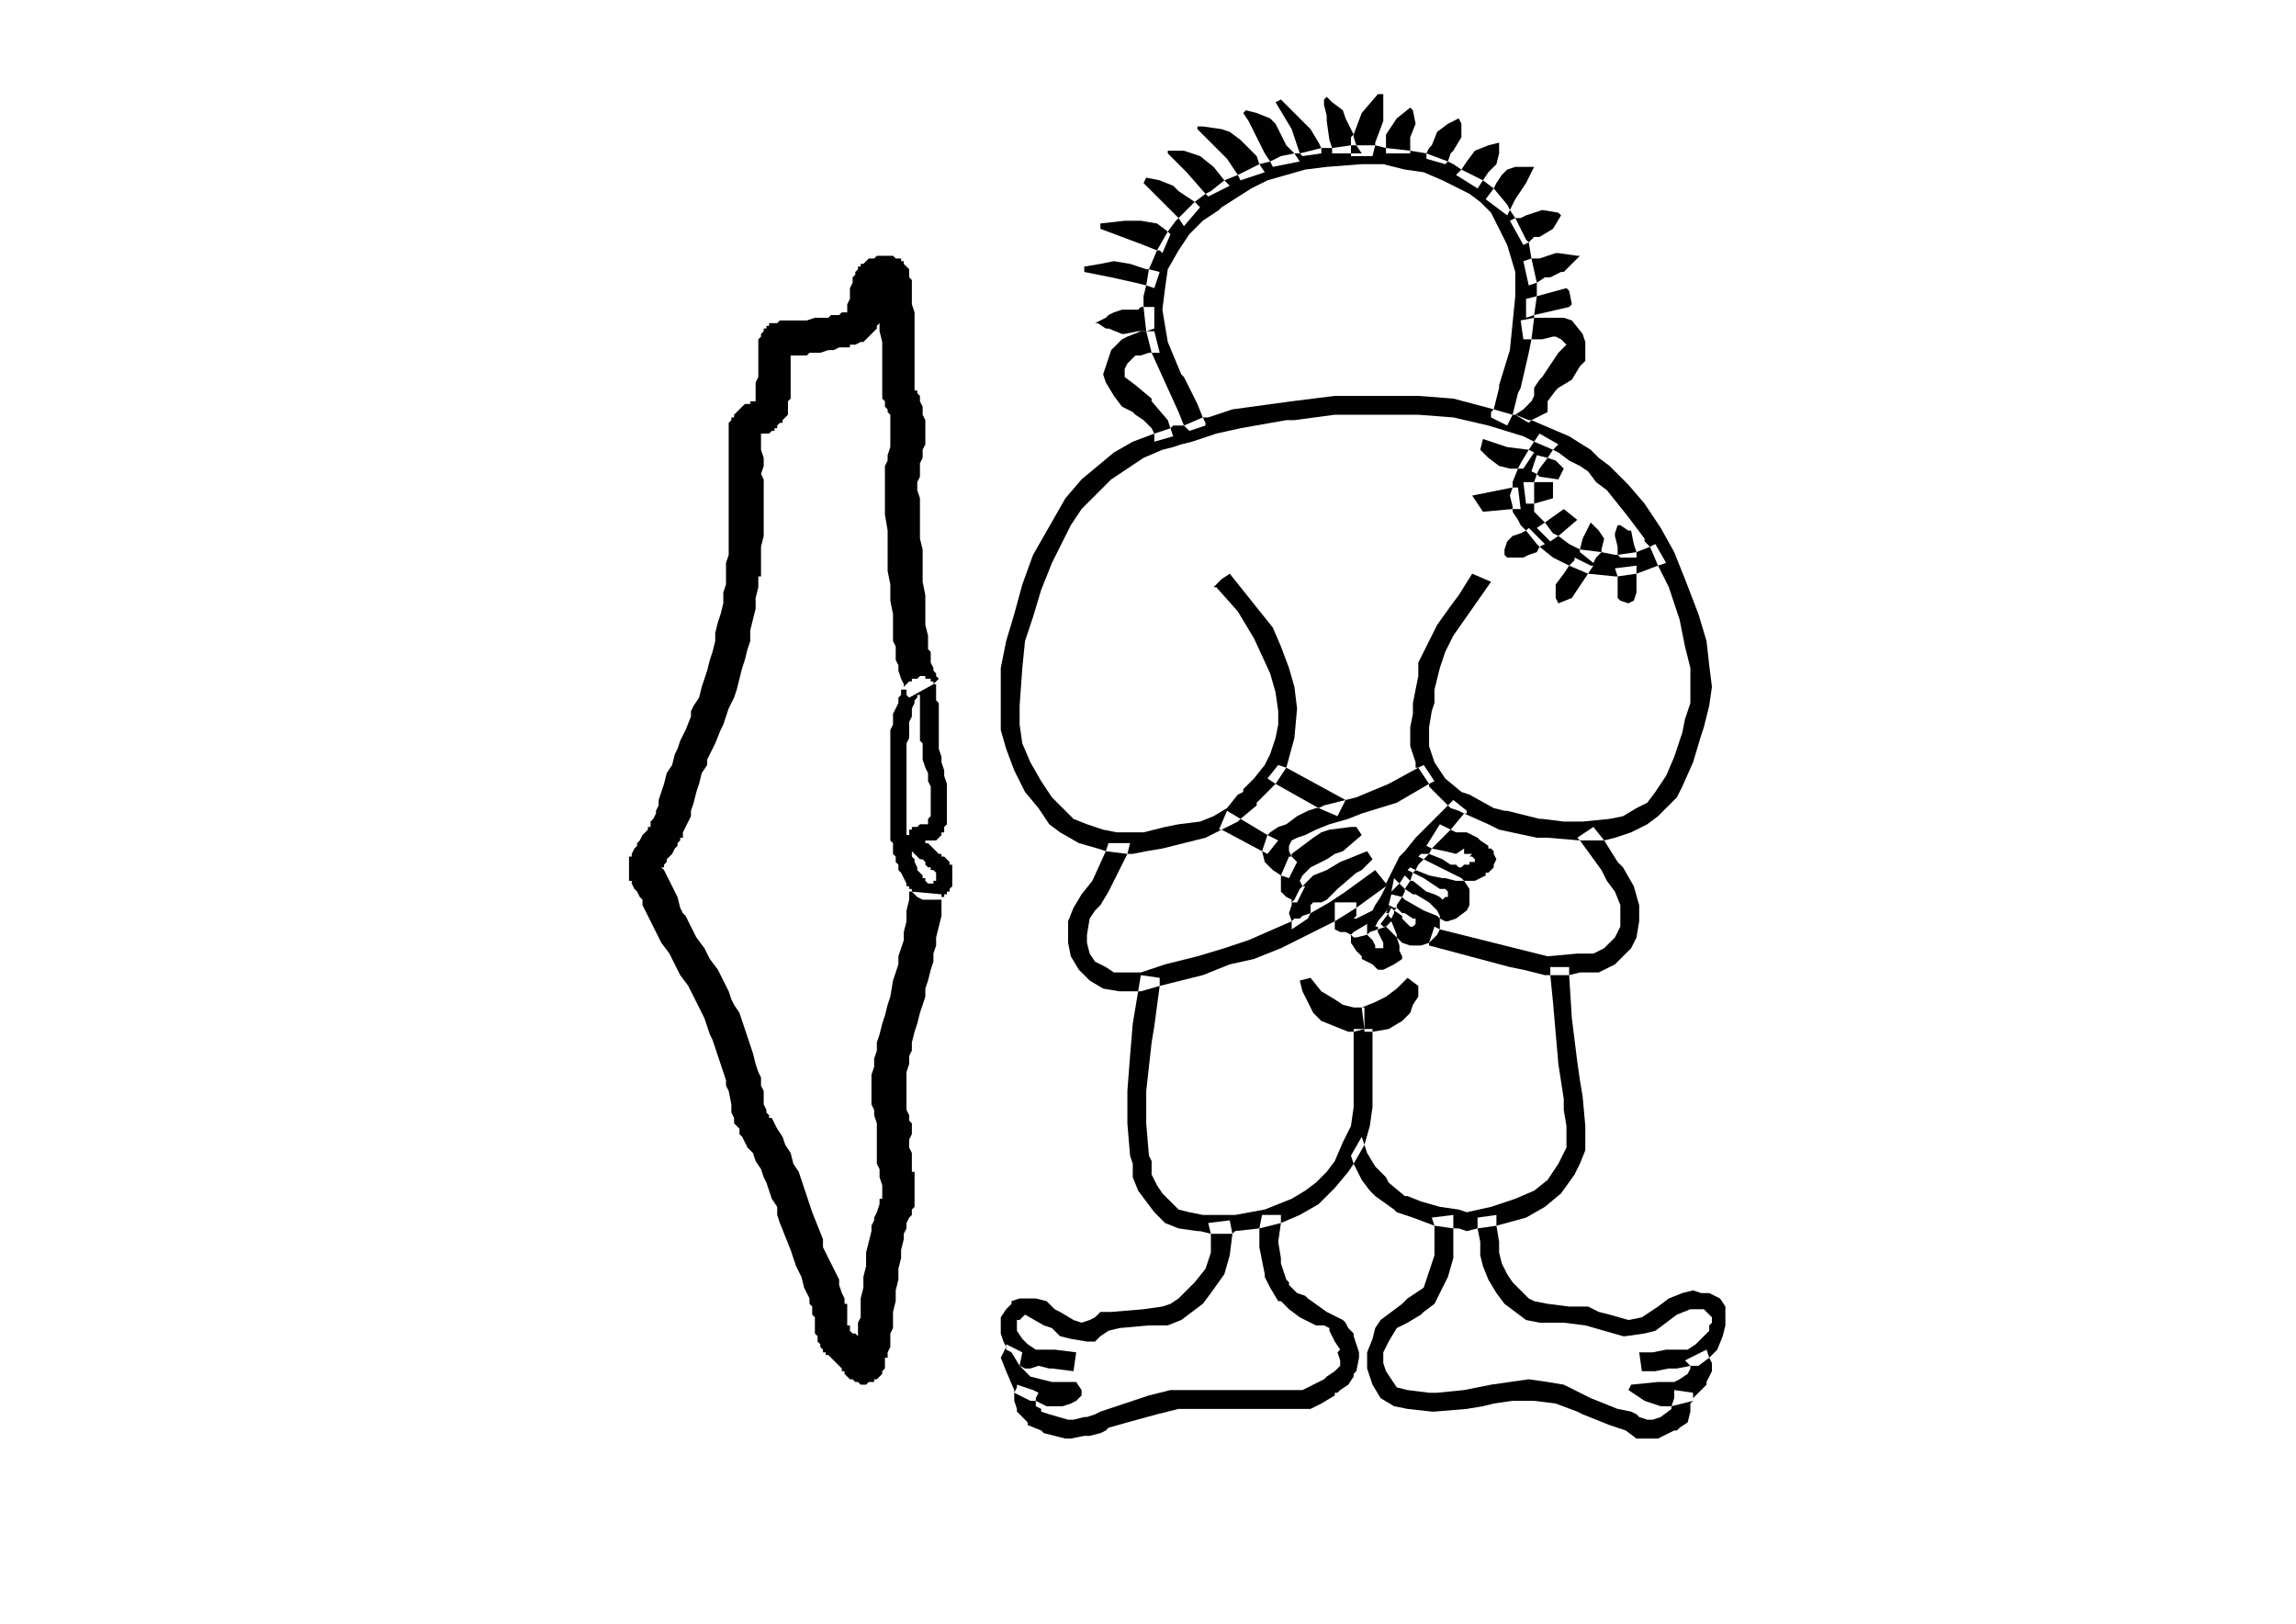 <?xml version="1.0" encoding="utf-8"?>
<!-- Generator: Adobe Illustrator 16.0.0, SVG Export Plug-In . SVG Version: 6.00 Build 0)  -->
<!DOCTYPE svg PUBLIC "-//W3C//DTD SVG 1.1//EN" "http://www.w3.org/Graphics/SVG/1.1/DTD/svg11.dtd">
<svg version="1.1" id="Layer_1" xmlns="http://www.w3.org/2000/svg" xmlns:xlink="http://www.w3.org/1999/xlink" x="0px" y="0px"
	 width="841.89px" height="595.28px" viewBox="0 0 841.89 595.28" enable-background="new 0 0 841.89 595.28" xml:space="preserve">
<g>
	<polygon fill-rule="evenodd" clip-rule="evenodd" fill="#010101" points="562.53,513.566 570.433,514.555 578.335,517.517 
		580.311,518.506 590.188,522.456 596.114,524.432 600.064,527.396 601.053,527.396 602.042,527.396 605.004,527.396 
		607.968,527.396 609.943,526.407 613.894,524.432 614.882,524.432 615.869,523.444 618.833,521.47 619.82,517.517 619.82,514.555 
		620.809,513.566 616.857,514.555 612.907,515.542 612.907,516.53 608.954,519.494 605.992,520.48 604.017,520.48 601.053,519.494 
		600.064,518.506 598.091,517.517 593.151,516.53 583.272,512.579 579.322,510.604 573.396,507.64 567.47,506.653 560.556,505.665 
		553.641,506.653 546.728,507.64 536.849,509.615 526.973,510.604 524.009,510.604 516.106,509.615 512.156,508.629 
		510.181,505.665 508.205,502.701 507.217,499.738 507.217,495.788 509.192,491.837 512.156,486.897 516.106,484.923 
		521.046,481.959 522.033,480.972 525.983,478.008 527.959,474.057 530.923,468.131 532.898,461.216 532.898,456.277 
		532.898,450.351 525.983,449.364 525.983,454.302 525.983,460.228 523.021,469.118 522.033,472.082 516.106,476.032 
		514.132,478.008 510.181,480.972 506.229,483.934 504.255,486.897 503.267,490.849 501.291,495.788 501.291,501.714 
		503.267,507.64 506.229,512.579 511.168,515.542 516.106,516.53 524.997,517.517 525.983,517.517 537.838,516.53 543.764,515.542 
		547.715,514.555 554.629,513.566 562.53,513.566 	"/>
	<polygon fill-rule="evenodd" clip-rule="evenodd" fill="#010101" points="371.896,510.604 371.896,513.566 372.885,516.53 
		372.885,517.517 375.847,520.48 376.835,521.47 376.835,522.456 381.773,524.432 382.762,525.42 386.712,526.407 390.663,527.396 
		392.639,527.396 397.577,526.407 398.566,526.407 399.553,526.407 403.504,525.42 405.479,524.432 406.468,523.444 
		406.468,523.444 413.382,521.47 424.246,518.506 432.149,516.53 434.125,516.53 439.063,516.53 450.916,516.53 468.694,516.53 
		472.646,516.53 476.598,516.53 480.549,516.53 484.499,514.555 489.438,511.591 489.438,510.604 490.425,510.604 491.414,509.615 
		494.376,507.64 496.352,504.678 496.352,503.689 497.34,502.701 498.327,497.764 498.327,496.774 498.327,495.788 496.352,489.861 
		496.352,488.873 494.376,486.897 493.39,484.923 492.4,483.934 488.45,481.959 486.475,480.972 479.56,476.032 478.573,475.044 
		475.609,474.057 472.646,471.093 472.646,471.093 472.646,470.106 471.658,469.118 469.683,463.191 469.683,463.191 
		469.683,461.216 468.694,455.29 469.683,448.375 461.781,450.351 461.781,457.266 461.781,457.266 462.769,462.203 
		463.757,467.143 463.757,468.131 465.732,472.082 468.694,477.021 469.683,477.021 469.683,477.021 472.646,479.983 
		476.598,482.947 482.523,485.909 485.486,485.909 487.463,486.897 487.463,487.885 489.438,491.837 489.438,491.837 
		489.438,491.837 491.414,494.799 490.425,495.788 491.414,498.75 491.414,500.726 489.438,502.701 486.475,504.678 
		485.486,505.665 481.535,507.64 477.585,509.615 473.634,509.615 469.683,509.615 465.732,509.615 447.952,509.615 436.1,509.615 
		431.161,509.615 429.186,509.615 421.284,511.591 409.43,515.542 403.504,517.517 403.504,517.517 401.528,518.506 
		398.566,519.494 397.577,519.494 393.625,520.48 391.651,520.48 391.651,520.48 384.737,518.506 381.773,517.517 381.773,516.53 
		379.798,515.542 379.798,514.555 379.798,513.566 377.822,513.566 371.896,510.604 	"/>
	<polygon fill-rule="evenodd" clip-rule="evenodd" fill="#010101" points="597.103,509.615 603.028,513.566 608.954,515.542 
		611.919,515.542 612.907,515.542 613.894,512.579 613.894,509.615 620.809,510.604 620.809,513.566 620.809,513.566 
		620.809,512.579 622.784,510.604 625.746,507.64 625.746,506.653 627.724,502.701 627.724,499.738 626.734,497.764 
		622.784,500.726 621.795,500.726 621.795,500.726 619.82,500.726 619.82,501.714 619.82,501.714 618.833,503.689 615.869,505.665 
		613.894,506.653 610.93,506.653 607.968,506.653 598.091,507.64 597.103,509.615 	"/>
	<polygon fill-rule="evenodd" clip-rule="evenodd" fill="#010101" points="379.798,513.566 383.748,515.542 387.701,515.542 
		389.675,515.542 392.639,514.555 394.614,513.566 396.589,511.591 396.589,509.615 394.614,506.653 389.675,506.653 
		385.724,506.653 381.773,505.665 377.822,504.678 375.847,502.701 373.871,500.726 373.871,500.726 370.907,495.788 
		368.933,494.799 368.933,493.813 366.957,497.764 368.933,502.701 371.896,509.615 371.896,510.604 372.885,508.629 
		372.885,507.64 378.81,509.615 380.786,510.604 379.798,512.579 379.798,513.566 	"/>
	<polygon fill-rule="evenodd" clip-rule="evenodd" fill="#010101" points="286.95,117.48 285.962,117.48 285.962,117.48 
		284.975,118.468 283.986,118.468 282.997,118.468 282.997,118.468 282.011,118.468 282.011,119.456 282.011,119.456 
		281.023,119.456 281.023,120.443 280.035,120.443 280.035,121.432 280.035,121.432 279.047,122.419 279.047,123.407 
		278.06,124.395 278.06,124.395 278.06,125.382 278.06,125.382 278.06,126.37 278.06,127.358 278.06,128.346 278.06,128.346 
		278.06,130.321 278.06,130.321 278.06,132.296 278.06,132.296 278.06,133.284 278.06,134.271 278.06,135.259 278.06,136.248 
		278.06,138.223 278.06,138.223 277.073,140.199 277.073,140.199 277.073,142.174 277.073,143.162 277.073,145.137 277.073,145.137 
		277.073,146.125 277.073,147.112 277.073,147.112 276.085,147.112 276.085,147.112 275.096,147.112 275.096,148.1 274.109,148.1 
		273.122,148.1 272.134,149.088 272.134,149.088 271.146,150.076 271.146,150.076 270.158,151.064 270.158,151.064 269.17,152.052 
		269.17,152.052 269.17,153.039 268.182,153.039 268.182,154.027 268.182,154.027 267.194,155.015 267.194,155.015 267.194,156.002 
		267.194,156.002 267.194,156.99 267.194,156.99 267.194,157.978 267.194,158.965 267.194,159.953 267.194,159.953 267.194,161.929 
		267.194,161.929 267.194,162.916 267.194,162.916 267.194,164.893 267.194,165.88 267.194,167.855 267.194,170.818 
		267.194,172.794 267.194,172.794 267.194,175.757 267.194,175.757 267.194,179.708 267.194,182.671 267.194,186.623 
		267.194,189.585 267.194,193.537 267.194,196.5 267.194,199.463 267.194,203.414 266.208,206.378 266.208,210.329 266.208,214.279 
		265.219,217.242 265.219,221.194 264.23,225.145 263.244,228.108 262.257,232.06 262.257,235.022 261.269,238.973 260.28,241.936 
		259.293,245.887 258.305,248.851 257.316,251.814 256.329,255.765 254.354,258.728 253.365,260.703 253.365,262.679 
		251.392,267.618 249.414,271.568 249.414,271.568 248.428,274.532 248.428,274.532 247.44,276.508 247.44,276.508 246.452,280.458 
		246.452,280.458 244.477,283.422 244.477,283.422 243.488,287.373 242.5,290.335 241.513,293.299 241.513,295.275 240.526,297.25 
		240.526,298.239 239.538,300.214 238.549,301.201 238.549,303.176 237.563,303.176 237.563,304.164 235.587,306.141 
		234.599,308.115 234.599,308.115 233.611,309.104 233.611,309.104 233.611,310.091 233.611,310.091 232.625,311.08 232.625,311.08 
		231.636,313.055 231.636,313.055 231.636,314.041 230.647,314.041 230.647,315.03 230.647,315.03 230.647,316.018 230.647,317.006 
		230.647,317.992 230.647,318.98 230.647,319.968 230.647,319.968 230.647,320.956 230.647,321.943 230.647,322.932 
		231.636,322.932 231.636,323.92 231.636,323.92 232.625,325.896 232.625,325.896 233.611,326.883 234.599,328.857 235.587,329.846 
		235.587,331.821 236.575,333.797 238.549,337.748 238.549,337.748 239.538,339.723 239.538,339.723 240.526,341.698 
		240.526,341.698 241.513,343.674 241.513,343.674 242.5,345.649 242.5,345.649 245.464,349.6 245.464,349.6 247.44,353.553 
		249.414,357.503 252.378,361.454 254.354,365.404 255.343,367.38 256.329,369.355 257.316,371.331 258.305,373.307 
		259.293,376.271 260.28,379.234 261.269,381.209 262.257,384.172 263.244,387.136 264.23,390.098 265.219,393.062 266.208,396.025 
		266.208,398.001 267.194,399.977 268.182,404.914 268.182,404.914 268.182,407.878 268.182,407.878 269.17,409.854 269.17,409.854 
		269.17,410.842 269.17,410.842 269.17,411.828 269.17,411.828 270.158,412.817 270.158,412.817 271.146,413.804 271.146,414.792 
		271.146,415.779 271.146,415.779 272.134,416.768 272.134,416.768 273.122,418.743 274.109,420.719 276.085,422.694 
		277.073,425.658 279.047,428.62 280.035,431.584 281.023,433.56 282.011,436.523 282.997,439.485 284.975,442.449 284.975,445.411 
		285.962,448.375 287.938,453.314 289.912,458.252 289.912,458.252 290.9,461.216 290.9,461.216 291.89,464.18 291.89,464.18 
		292.876,466.155 292.876,466.155 293.863,468.131 293.863,468.131 294.852,472.082 295.84,474.057 296.827,476.032 
		296.827,478.008 297.813,478.996 297.813,479.983 297.813,479.983 297.813,481.959 298.802,482.947 298.802,484.923 
		298.802,484.923 298.802,486.897 298.802,486.897 298.802,487.885 298.802,487.885 298.802,488.873 298.802,488.873 
		299.791,489.861 299.791,489.861 299.791,490.849 299.791,491.837 300.777,492.824 300.777,492.824 300.777,493.813 
		300.777,493.813 301.767,494.799 301.767,494.799 301.767,495.788 302.755,495.788 302.755,496.774 303.741,496.774 
		304.729,497.764 304.729,497.764 305.717,498.75 306.705,499.738 307.692,500.726 307.692,500.726 307.692,500.726 
		308.679,501.714 308.679,502.701 308.679,502.701 309.668,502.701 309.668,503.689 310.656,504.678 310.656,504.678 
		310.656,504.678 311.643,505.665 311.643,505.665 312.63,505.665 313.618,506.653 313.618,506.653 314.606,506.653 315.594,507.64 
		316.582,507.64 316.582,507.64 317.571,507.64 318.558,506.653 319.545,506.653 320.533,506.653 320.533,505.665 321.521,505.665 
		321.521,505.665 322.509,504.678 322.509,504.678 323.495,503.689 323.495,503.689 323.495,502.701 323.495,502.701 
		324.483,501.714 324.483,500.726 324.483,500.726 324.483,499.738 324.483,499.738 324.483,498.75 324.483,497.764 
		325.473,497.764 325.473,495.788 325.473,495.788 326.459,493.813 326.459,493.813 326.459,490.849 326.459,490.849 
		326.459,488.873 326.459,488.873 327.447,486.897 327.447,486.897 327.447,484.923 327.447,484.923 327.447,482.947 
		327.447,482.947 327.447,480.972 328.437,477.021 328.437,473.068 329.423,469.118 329.423,465.167 330.41,461.216 330.41,458.252 
		331.398,454.302 331.398,452.326 332.387,450.351 332.387,449.364 332.387,448.375 333.374,446.4 333.374,446.4 334.36,445.411 
		334.36,445.411 334.36,443.437 334.36,443.437 335.35,442.449 335.35,441.461 335.35,440.474 335.35,439.485 335.35,438.499 
		335.35,438.499 335.35,436.523 335.35,436.523 335.35,434.548 335.35,434.548 335.35,432.57 335.35,432.57 335.35,429.608 
		334.36,429.608 334.36,426.645 334.36,424.669 334.36,422.694 333.374,420.719 333.374,419.731 333.374,418.743 333.374,417.755 
		334.36,415.779 334.36,415.779 334.36,414.792 334.36,414.792 334.36,413.804 334.36,412.817 334.36,411.828 334.36,411.828 
		333.374,410.842 333.374,410.842 333.374,408.866 333.374,408.866 332.387,406.89 332.387,403.927 332.387,402.938 
		332.387,401.951 332.387,400.963 332.387,399.977 332.387,398.987 332.387,398.001 332.387,395.037 332.387,393.062 
		333.374,390.098 333.374,387.136 334.36,385.16 334.36,382.196 335.35,378.245 336.338,375.281 337.324,371.331 338.312,368.368 
		339.3,365.404 339.3,362.44 339.3,362.44 340.288,359.479 340.288,359.479 341.275,355.527 341.275,355.527 342.264,352.563 
		342.264,352.563 342.264,349.6 342.264,349.6 343.252,346.638 343.252,346.638 343.252,343.674 343.252,343.674 344.239,339.723 
		344.239,339.723 345.226,335.772 345.226,335.772 345.226,331.821 345.226,331.821 345.226,328.857 345.226,328.857 
		345.226,329.846 344.239,329.846 344.239,329.846 343.252,329.846 342.264,329.846 341.275,329.846 341.275,329.846 
		340.288,329.846 340.288,329.846 339.3,329.846 338.312,329.846 336.338,328.857 335.35,327.871 335.35,327.871 334.36,326.883 
		334.36,326.883 334.36,326.883 333.374,326.883 333.374,329.846 332.387,333.797 332.387,337.748 331.398,341.698 331.398,344.662 
		330.41,347.625 329.423,350.589 329.423,353.553 328.437,356.515 327.447,359.479 326.459,365.404 325.473,368.368 
		324.483,372.319 324.483,372.319 323.495,375.281 323.495,375.281 322.509,379.234 322.509,379.234 321.521,382.196 
		321.521,382.196 321.521,385.16 321.521,385.16 320.533,388.122 320.533,388.122 320.533,391.086 320.533,391.086 319.545,394.05 
		319.545,394.05 319.545,397.013 319.545,397.013 319.545,398.987 319.545,398.987 319.545,399.977 319.545,399.977 
		319.545,401.951 319.545,401.951 319.545,402.938 319.545,403.927 319.545,404.914 319.545,404.914 320.533,406.89 320.533,406.89 
		320.533,408.866 321.521,411.828 321.521,412.817 321.521,412.817 321.521,413.804 321.521,413.804 321.521,415.779 
		321.521,416.768 321.521,416.768 321.521,418.743 321.521,418.743 321.521,419.731 321.521,419.731 321.521,421.707 
		321.521,421.707 321.521,423.683 321.521,423.683 321.521,426.645 321.521,426.645 322.509,428.62 322.509,429.608 
		322.509,431.584 323.495,434.548 323.495,435.535 323.495,436.523 323.495,437.51 323.495,438.499 323.495,439.485 
		322.509,439.485 322.509,440.474 322.509,441.461 321.521,444.425 321.521,444.425 320.533,446.4 320.533,446.4 320.533,447.387 
		320.533,447.387 319.545,449.364 319.545,449.364 319.545,451.34 319.545,451.34 318.558,455.29 318.558,455.29 317.571,459.241 
		317.571,459.241 317.571,463.191 317.571,464.18 316.582,468.131 316.582,468.131 316.582,472.082 316.582,472.082 
		315.594,476.032 315.594,479.983 315.594,480.972 315.594,482.947 314.606,484.923 314.606,486.897 314.606,488.873 
		314.606,489.861 313.618,488.873 312.63,488.873 311.643,487.885 311.643,487.885 311.643,487.885 311.643,486.897 
		311.643,486.897 311.643,486.897 311.643,485.909 310.656,485.909 310.656,484.923 310.656,483.934 310.656,481.959 
		310.656,479.983 310.656,479.983 310.656,478.008 309.668,478.008 309.668,477.021 309.668,477.021 309.668,476.032 
		309.668,476.032 308.679,474.057 308.679,474.057 307.692,471.093 307.692,471.093 307.692,469.118 307.692,469.118 
		306.705,467.143 306.705,467.143 304.729,463.191 303.741,461.216 302.755,459.241 301.767,457.266 301.767,454.302 
		299.791,449.364 297.813,444.425 297.813,444.425 296.827,441.461 296.827,441.461 295.84,438.499 295.84,438.499 294.852,435.535 
		294.852,435.535 293.863,432.57 293.863,432.57 292.876,429.608 292.876,429.608 290.9,426.645 290.9,426.645 289.912,422.694 
		289.912,422.694 287.938,419.731 287.938,419.731 286.95,416.768 286.95,416.768 284.975,413.804 284.975,413.804 283.986,411.828 
		283.986,411.828 282.997,409.854 282.011,409.854 282.011,408.866 281.023,407.878 281.023,406.89 281.023,406.89 281.023,406.89 
		280.035,404.914 280.035,402.938 280.035,399.977 279.047,398.001 279.047,398.001 279.047,395.037 279.047,395.037 
		278.06,393.062 278.06,393.062 277.073,390.098 277.073,390.098 276.085,386.146 276.085,386.146 275.096,383.185 275.096,383.185 
		274.109,380.221 274.109,380.221 273.122,377.257 273.122,377.257 272.134,374.295 272.134,374.295 271.146,371.331 
		271.146,371.331 269.17,368.368 269.17,368.368 268.182,366.394 268.182,366.394 267.194,363.43 267.194,363.43 266.208,361.454 
		266.208,361.454 265.219,359.479 265.219,359.479 263.244,355.527 263.244,355.527 260.28,351.577 260.28,351.577 258.305,347.625 
		255.343,343.674 253.365,339.723 252.378,337.748 251.392,335.772 250.403,334.784 249.414,332.809 248.428,328.857 
		247.44,326.883 247.44,326.883 246.452,324.907 246.452,324.907 245.464,322.932 245.464,322.932 244.477,320.956 244.477,320.956 
		243.488,318.98 242.5,317.992 243.488,317.992 243.488,317.006 244.477,316.018 244.477,315.03 246.452,313.055 246.452,313.055 
		247.44,311.08 247.44,311.08 248.428,310.091 248.428,310.091 248.428,309.104 249.414,308.115 249.414,307.127 250.403,307.127 
		250.403,305.151 250.403,305.151 251.392,303.176 251.392,303.176 252.378,301.201 252.378,301.201 253.365,299.226 
		253.365,299.226 253.365,297.25 253.365,297.25 254.354,294.288 254.354,294.288 255.343,290.335 255.343,290.335 256.329,287.373 
		257.316,283.422 259.293,280.458 259.293,278.483 260.28,276.508 262.257,272.556 264.23,267.618 264.23,267.618 265.219,265.643 
		265.219,265.643 266.208,262.679 266.208,262.679 267.194,259.716 267.194,259.716 269.17,255.765 269.17,255.765 270.158,252.802 
		270.158,252.802 271.146,248.851 271.146,248.851 272.134,244.899 272.134,244.899 273.122,241.936 273.122,241.936 
		274.109,237.985 274.109,237.985 275.096,235.022 275.096,235.022 275.096,231.071 275.096,231.071 276.085,227.12 276.085,227.12 
		277.073,223.169 277.073,223.169 277.073,219.219 277.073,219.219 278.06,215.267 278.06,215.267 278.06,211.316 279.047,211.316 
		279.047,208.353 279.047,207.365 279.047,204.402 279.047,204.402 279.047,200.451 279.047,200.451 280.035,196.5 280.035,196.5 
		280.035,193.537 280.035,193.537 280.035,189.585 280.035,189.585 280.035,186.623 280.035,182.671 280.035,182.671 
		280.035,179.708 280.035,175.757 279.047,173.782 280.035,170.818 280.035,170.818 280.035,167.855 280.035,167.855 
		279.047,164.893 279.047,164.893 279.047,163.905 279.047,162.916 279.047,161.929 279.047,160.941 279.047,159.953 
		279.047,159.953 279.047,158.965 280.035,158.965 281.023,158.965 281.023,158.965 282.011,158.965 282.997,157.978 
		282.997,157.978 283.986,157.978 283.986,156.99 284.975,156.99 284.975,156.002 285.962,155.015 286.95,155.015 286.95,154.027 
		286.95,154.027 287.938,153.039 287.938,153.039 288.926,152.052 288.926,151.064 288.926,150.076 288.926,150.076 
		288.926,149.088 288.926,149.088 288.926,147.112 288.926,147.112 289.912,146.125 289.912,145.137 289.912,144.149 
		289.912,143.162 289.912,143.162 289.912,140.199 289.912,139.211 289.912,137.235 289.912,137.235 289.912,135.259 
		289.912,135.259 289.912,134.271 289.912,134.271 289.912,133.284 289.912,132.296 289.912,131.309 289.912,130.321 
		289.912,130.321 291.89,130.321 291.89,130.321 293.863,130.321 293.863,130.321 294.852,130.321 295.84,130.321 296.827,129.333 
		296.827,129.333 299.791,129.333 300.777,129.333 303.741,128.346 305.717,128.346 305.717,128.346 307.692,127.358 
		307.692,127.358 310.656,127.358 310.656,127.358 311.643,127.358 311.643,126.37 312.63,126.37 313.618,126.37 313.618,126.37 
		315.594,125.382 315.594,125.382 316.582,125.382 316.582,125.382 317.571,124.395 317.571,124.395 318.558,123.407 
		318.558,123.407 319.545,122.419 319.545,122.419 320.533,121.432 320.533,121.432 321.521,120.443 321.521,120.443 
		321.521,119.456 321.521,119.456 322.509,118.468 322.509,118.468 322.509,116.492 322.509,116.492 322.509,116.492 
		322.509,117.48 322.509,117.48 322.509,119.456 322.509,119.456 322.509,121.432 322.509,121.432 323.495,125.382 323.495,128.346 
		323.495,130.321 323.495,131.309 323.495,134.271 323.495,134.271 323.495,137.235 323.495,137.235 323.495,139.211 
		323.495,139.211 323.495,141.186 323.495,141.186 323.495,142.174 323.495,142.174 323.495,144.149 323.495,144.149 
		323.495,145.137 323.495,146.125 324.483,147.112 324.483,147.112 324.483,148.1 324.483,148.1 324.483,149.088 324.483,149.088 
		325.473,150.076 325.473,150.076 325.473,151.064 326.459,152.052 326.459,153.039 326.459,154.027 326.459,155.015 
		326.459,156.99 326.459,157.978 326.459,158.965 326.459,159.953 326.459,160.941 326.459,161.929 326.459,162.916 
		326.459,163.905 325.473,166.868 325.473,166.868 325.473,168.843 325.473,168.843 324.483,170.818 324.483,170.818 
		324.483,173.782 324.483,173.782 324.483,176.746 324.483,176.746 324.483,179.708 324.483,179.708 324.483,182.671 
		324.483,182.671 324.483,185.635 324.483,185.635 324.483,188.598 325.473,194.525 325.473,197.488 325.473,201.438 
		325.473,205.39 325.473,205.39 325.473,208.353 325.473,209.341 326.459,214.279 326.459,214.279 326.459,219.219 326.459,220.206 
		327.447,225.145 327.447,230.083 327.447,230.083 327.447,235.022 327.447,235.022 328.437,236.998 328.437,236.998 
		328.437,238.973 328.437,238.973 328.437,241.936 328.437,241.936 329.423,243.912 329.423,243.912 329.423,245.887 
		329.423,245.887 330.41,248.851 330.41,248.851 331.398,250.826 331.398,250.826 331.398,251.814 331.398,251.814 331.398,251.814 
		332.387,250.826 332.387,250.826 332.387,250.826 333.374,249.838 333.374,249.838 333.374,249.838 334.36,249.838 334.36,249.838 
		334.36,248.851 334.36,248.851 335.35,248.851 335.35,248.851 336.338,248.851 336.338,248.851 337.324,247.863 337.324,247.863 
		338.312,247.863 338.312,247.863 339.3,247.863 339.3,247.863 339.3,248.851 340.288,248.851 340.288,248.851 341.275,248.851 
		341.275,249.838 342.264,249.838 342.264,249.838 342.264,250.826 344.239,248.851 343.252,247.863 343.252,246.875 
		342.264,245.887 342.264,244.899 341.275,242.924 341.275,240.949 341.275,238.973 340.288,237.985 340.288,235.022 
		340.288,233.047 339.3,229.095 339.3,224.157 339.3,218.23 338.312,213.292 338.312,208.353 338.312,204.402 338.312,201.438 
		337.324,197.488 337.324,197.488 337.324,193.537 337.324,193.537 337.324,187.61 337.324,184.647 337.324,182.671 
		336.338,179.708 336.338,176.746 337.324,174.769 337.324,171.806 337.324,170.818 337.324,169.831 338.312,167.855 
		338.312,165.88 338.312,165.88 338.312,164.893 338.312,164.893 339.3,162.916 339.3,162.916 339.3,160.941 339.3,160.941 
		339.3,158.965 339.3,158.965 339.3,157.978 339.3,156.99 339.3,156.002 339.3,156.002 339.3,154.027 339.3,154.027 
		338.312,152.052 338.312,152.052 338.312,151.064 338.312,151.064 338.312,149.088 338.312,149.088 337.324,147.112 
		337.324,147.112 337.324,146.125 337.324,146.125 337.324,145.137 337.324,145.137 336.338,144.149 336.338,143.162 
		335.35,143.162 335.35,142.174 335.35,142.174 335.35,141.186 335.35,140.199 335.35,139.211 335.35,137.235 335.35,134.271 
		335.35,131.309 335.35,131.309 335.35,130.321 335.35,129.333 335.35,128.346 335.35,128.346 335.35,124.395 335.35,124.395 
		335.35,120.443 335.35,119.456 335.35,117.48 335.35,114.517 335.35,114.517 334.36,111.554 334.36,110.566 334.36,109.579 
		334.36,109.579 334.36,107.603 334.36,107.603 334.36,105.627 334.36,105.627 334.36,103.651 334.36,102.664 334.36,102.664 
		333.374,101.676 333.374,101.676 333.374,100.688 333.374,99.701 333.374,99.701 333.374,98.713 332.387,97.726 332.387,97.726 
		331.398,96.738 331.398,95.75 330.41,95.75 330.41,94.762 329.423,94.762 328.437,94.762 328.437,94.762 327.447,93.775 
		327.447,93.775 326.459,93.775 326.459,93.775 325.473,93.775 325.473,93.775 324.483,93.775 324.483,93.775 323.495,93.775 
		323.495,93.775 322.509,93.775 321.521,93.775 321.521,93.775 320.533,94.762 319.545,94.762 318.558,94.762 318.558,94.762 
		317.571,95.75 317.571,95.75 316.582,96.738 316.582,96.738 315.594,96.738 315.594,97.726 315.594,97.726 314.606,97.726 
		314.606,98.713 314.606,98.713 313.618,99.701 313.618,100.688 312.63,101.676 312.63,101.676 312.63,102.664 312.63,102.664 
		312.63,103.651 311.643,105.627 311.643,105.627 311.643,106.615 311.643,106.615 311.643,107.603 311.643,107.603 
		311.643,109.579 311.643,109.579 310.656,111.554 310.656,111.554 310.656,112.542 310.656,113.529 310.656,114.517 
		309.668,114.517 308.679,114.517 308.679,114.517 307.692,115.505 306.705,115.505 304.729,115.505 303.741,116.492 
		301.767,116.492 301.767,116.492 298.802,116.492 295.84,117.48 293.863,117.48 292.876,117.48 291.89,117.48 289.912,117.48 
		288.926,117.48 287.938,117.48 287.938,117.48 286.95,117.48 286.95,117.48 	"/>
	<polygon fill-rule="evenodd" clip-rule="evenodd" fill="#010101" points="621.795,479.983 624.759,479.983 626.734,481.959 
		627.724,482.947 627.724,484.923 626.734,485.909 626.734,486.897 626.734,487.885 624.759,489.861 622.784,491.837 
		621.795,492.824 618.833,494.799 618.833,494.799 613.894,494.799 610.93,494.799 605.992,495.788 601.053,495.788 
		602.042,502.701 606.979,502.701 611.919,501.714 614.882,501.714 619.82,500.726 617.845,498.75 625.746,494.799 626.734,497.764 
		627.724,496.774 629.698,494.799 631.674,489.861 632.661,485.909 632.661,484.923 632.661,481.959 632.661,478.996 
		630.686,476.032 626.734,474.057 623.771,474.057 620.809,473.068 616.857,474.057 611.919,476.032 607.968,478.996 
		605.004,480.972 602.042,482.947 597.103,483.934 590.188,481.959 586.237,480.972 582.286,478.996 575.371,478.996 
		567.47,478.008 562.53,477.021 560.556,476.032 554.629,470.106 552.653,467.143 550.679,463.191 549.69,459.241 549.69,455.29 
		548.703,449.364 541.788,450.351 542.777,455.29 542.777,460.228 543.764,464.18 545.739,469.118 548.703,474.057 551.665,478.008 
		555.616,480.972 559.568,483.934 564.506,484.923 573.396,484.923 581.298,485.909 588.212,487.885 595.127,489.861 
		596.114,489.861 603.028,488.873 606.979,487.885 610.93,484.923 614.882,481.959 619.82,479.983 621.795,479.983 	"/>
	<polygon fill-rule="evenodd" clip-rule="evenodd" fill="#010101" points="385.724,501.714 393.625,502.701 394.614,495.788 
		386.712,494.799 385.724,494.799 381.773,494.799 380.786,494.799 379.798,494.799 376.835,492.824 375.847,491.837 
		374.858,490.849 372.885,487.885 372.885,485.909 372.885,483.934 373.871,483.934 373.871,483.934 375.847,481.959 
		375.847,481.959 382.762,485.909 385.724,486.897 388.688,489.861 392.639,490.849 398.566,491.837 401.528,491.837 
		403.504,489.861 406.468,487.885 410.419,486.897 421.284,485.909 428.198,485.909 433.136,483.934 437.087,480.972 
		441.038,478.008 444.001,474.057 448.94,467.143 450.916,460.228 451.903,452.326 447.952,452.326 444.001,452.326 444.001,455.29 
		444.001,459.241 442.026,465.167 438.075,470.106 432.149,476.032 429.186,478.008 426.222,478.996 419.307,479.983 
		407.454,480.972 403.504,480.972 401.528,482.947 399.553,483.934 396.589,484.923 393.625,483.934 388.688,480.972 
		386.712,479.983 383.748,477.021 379.798,476.032 378.81,476.032 376.835,476.032 373.871,476.032 370.907,477.021 
		370.907,478.008 368.933,479.983 366.957,482.947 366.957,484.923 366.957,488.873 367.943,491.837 368.933,493.813 
		368.933,492.824 374.858,495.788 373.871,500.726 375.847,501.714 376.835,501.714 377.822,501.714 380.786,500.726 
		384.737,501.714 384.737,501.714 385.724,501.714 	"/>
	<polygon fill-rule="evenodd" clip-rule="evenodd" fill="#010101" points="450.916,447.387 451.903,452.326 451.903,452.326 
		452.892,451.34 461.781,450.351 462.769,445.411 469.683,445.411 469.683,448.375 476.598,445.411 483.511,441.461 
		489.438,435.535 494.376,429.608 496.352,426.645 495.364,423.683 499.315,416.768 500.302,419.731 502.279,412.817 
		503.267,405.902 503.267,394.05 503.267,378.245 503.267,378.245 500.302,378.245 500.302,377.257 496.352,378.245 496.352,394.05 
		496.352,405.902 495.364,412.817 492.4,418.743 489.438,425.658 486.475,429.608 482.523,433.56 478.573,436.523 473.634,439.485 
		463.757,443.437 452.892,445.411 447.952,445.411 442.026,445.411 441.038,445.411 436.1,444.425 432.149,443.437 429.186,440.474 
		426.222,437.51 424.246,434.548 422.271,430.596 422.271,425.658 421.284,423.683 420.295,411.828 420.295,399.977 
		422.271,382.196 423.258,376.271 425.234,361.454 418.32,363.43 417.333,363.43 415.356,375.281 414.369,387.136 413.382,399.977 
		413.382,411.828 414.369,423.683 415.356,426.645 415.356,431.584 417.333,436.523 420.295,440.474 423.258,444.425 
		427.21,448.375 432.149,450.351 439.063,451.34 440.051,451.34 444.001,452.326 443.013,448.375 450.916,447.387 	"/>
	<polygon fill-rule="evenodd" clip-rule="evenodd" fill="#010101" points="532.898,450.351 533.887,450.351 534.874,450.351 
		537.838,451.34 541.788,450.351 541.788,446.4 548.703,445.411 548.703,449.364 559.568,446.4 566.481,442.449 572.409,437.51 
		577.347,430.596 579.322,426.645 581.298,421.707 581.298,417.755 581.298,412.817 580.311,401.951 579.322,396.025 
		578.335,389.111 576.36,373.307 575.371,357.503 575.371,357.503 569.445,357.503 568.457,357.503 569.445,367.38 571.421,390.098 
		573.396,402.938 573.396,406.89 574.385,412.817 574.385,420.719 571.421,426.645 567.47,432.57 562.53,436.523 555.616,439.485 
		546.728,442.449 537.838,444.425 534.874,443.437 527.959,442.449 521.046,440.474 516.106,438.499 515.118,438.499 
		515.118,438.499 509.192,433.56 509.192,433.56 508.205,431.584 504.255,427.633 501.291,422.694 500.302,419.731 496.352,426.645 
		497.34,428.62 499.315,432.57 502.279,436.523 504.255,438.499 511.168,443.437 512.156,444.425 518.082,446.4 525.983,449.364 
		524.997,446.4 532.898,445.411 532.898,450.351 	"/>
	<polygon fill-rule="evenodd" clip-rule="evenodd" fill="#010101" points="500.302,377.257 503.267,377.257 503.267,378.245 
		509.192,377.257 514.132,374.295 517.096,371.331 518.082,368.368 520.058,365.404 520.058,361.454 516.106,358.49 512.156,362.44 
		508.205,365.404 504.255,367.38 499.315,369.355 499.315,369.355 500.302,369.355 500.302,377.257 	"/>
	<polygon fill-rule="evenodd" clip-rule="evenodd" fill="#010101" points="476.598,359.479 477.585,363.43 479.56,367.38 
		481.535,371.331 484.499,374.295 489.438,376.271 494.376,378.245 496.352,378.245 496.352,378.245 496.352,377.257 
		500.302,377.257 499.315,369.355 499.315,369.355 496.352,369.355 492.4,368.368 489.438,366.394 484.499,363.43 480.549,358.49 
		476.598,359.479 	"/>
	<polygon fill-rule="evenodd" clip-rule="evenodd" fill="#010101" points="405.479,312.066 400.54,322.932 396.589,327.871 
		393.625,332.809 391.651,337.748 391.651,341.698 391.651,345.649 392.639,350.589 395.603,355.527 399.553,359.479 404.49,362.44 
		410.419,363.43 417.333,363.43 418.32,357.503 425.234,358.49 425.234,361.454 429.186,360.466 441.038,357.503 450.916,353.553 
		459.805,351.577 469.683,347.625 479.56,342.688 489.438,337.748 489.438,330.833 497.34,330.833 497.34,332.809 497.34,332.809 
		508.205,324.907 508.205,323.92 504.255,318.98 493.39,326.883 487.463,330.833 480.549,334.784 479.56,336.759 473.634,340.712 
		473.634,337.748 457.829,344.662 448.94,347.625 439.063,350.589 427.21,353.553 418.32,356.515 413.382,356.515 412.394,356.515 
		408.441,356.515 405.479,354.539 401.528,352.563 399.553,349.6 398.566,345.649 398.566,342.688 399.553,336.759 401.528,333.797 
		403.504,331.821 406.468,326.883 413.382,313.055 405.479,312.066 	"/>
	<polygon fill-rule="evenodd" clip-rule="evenodd" fill="#010101" points="524.009,345.649 524.009,346.638 553.641,354.539 
		558.58,355.527 566.481,357.503 568.457,357.503 568.457,356.515 568.457,355.527 568.457,354.539 572.409,354.539 
		575.371,354.539 575.371,357.503 579.322,356.515 581.298,356.515 586.237,356.515 592.163,353.553 595.127,350.589 
		598.091,347.625 600.064,343.674 601.053,337.748 601.053,331.821 599.077,324.907 595.127,317.992 593.151,316.018 
		588.212,308.115 581.298,308.115 579.322,308.115 587.226,318.98 589.201,322.932 592.163,326.883 594.139,331.821 
		594.139,335.772 594.139,339.723 592.163,343.674 588.212,347.625 584.262,349.6 578.335,349.6 567.47,350.589 555.616,347.625 
		527.959,340.712 527.959,340.712 527.959,340.712 526.973,342.688 524.009,345.649 	"/>
	<polygon fill-rule="evenodd" clip-rule="evenodd" fill="#010101" points="495.364,342.688 495.364,345.649 497.34,348.613 
		499.315,350.589 499.315,351.577 503.267,353.553 505.241,355.527 507.217,355.527 511.168,353.553 514.132,351.577 
		514.132,350.589 513.143,348.613 513.143,346.638 512.156,343.674 512.156,343.674 511.168,342.688 508.205,339.723 
		505.241,340.712 505.241,341.698 506.229,343.674 507.217,345.649 507.217,346.638 507.217,347.625 507.217,347.625 
		506.229,347.625 505.241,347.625 504.255,347.625 504.255,346.638 503.267,344.662 503.267,344.662 501.291,342.688 
		497.34,343.674 496.352,343.674 495.364,342.688 	"/>
	<polygon fill-rule="evenodd" clip-rule="evenodd" fill="#010101" points="512.156,343.674 514.132,345.649 517.096,346.638 
		519.071,346.638 521.046,346.638 524.009,345.649 524.009,345.649 524.009,345.649 525.983,339.723 527.959,340.712 
		527.959,336.759 526.973,335.772 522.033,333.797 515.118,329.846 514.132,328.857 512.156,331.821 512.156,332.809 
		514.132,334.784 515.118,334.784 515.118,334.784 518.082,336.759 519.071,336.759 519.071,336.759 519.071,337.748 
		519.071,338.736 518.082,339.723 517.096,339.723 516.106,338.736 514.132,336.759 514.132,335.772 511.168,333.797 
		511.168,333.797 511.168,333.797 511.168,334.784 511.168,334.784 510.181,336.759 510.181,337.748 512.156,342.688 
		512.156,343.674 	"/>
	<polygon fill-rule="evenodd" clip-rule="evenodd" fill="#010101" points="489.438,337.748 489.438,340.712 491.414,341.698 
		493.39,341.698 495.364,342.688 496.352,341.698 501.291,338.736 501.291,341.698 501.291,342.688 502.279,341.698 
		505.241,340.712 505.241,340.712 505.241,339.723 504.255,339.723 505.241,337.748 510.181,331.821 509.192,332.809 
		508.205,334.784 509.192,334.784 510.181,332.809 511.168,333.797 512.156,332.809 511.168,332.809 509.192,331.821 
		510.181,327.871 510.181,327.871 510.181,326.883 511.168,321.943 513.143,323.92 515.118,320.956 517.096,322.932 
		518.082,319.968 516.106,318.98 517.096,317.992 519.071,318.98 520.058,317.006 522.033,315.03 520.058,314.041 521.046,313.055 
		523.021,313.055 524.009,313.055 524.997,311.08 524.997,311.08 523.021,310.091 527.959,302.189 531.911,304.164 536.849,298.239 
		534.874,297.25 531.911,296.263 530.923,295.275 519.071,307.127 515.118,312.066 513.143,314.041 509.192,321.943 508.205,323.92 
		508.205,323.92 508.205,324.907 506.229,328.857 506.229,328.857 504.255,331.821 503.267,333.797 501.291,334.784 497.34,336.759 
		496.352,336.759 496.352,336.759 497.34,335.772 497.34,332.809 489.438,337.748 	"/>
	<polygon fill-rule="evenodd" clip-rule="evenodd" fill="#010101" points="509.192,334.784 506.229,338.736 507.217,339.723 
		508.205,339.723 508.205,339.723 508.205,339.723 509.192,338.736 510.181,337.748 510.181,336.759 510.181,336.759 
		509.192,335.772 509.192,334.784 	"/>
	<polygon fill-rule="evenodd" clip-rule="evenodd" fill="#010101" points="473.634,330.833 473.634,331.821 472.646,334.784 
		473.634,337.748 474.622,336.759 476.598,336.759 477.585,335.772 480.549,334.784 480.549,333.797 480.549,331.821 
		481.535,330.833 484.499,330.833 486.475,329.846 487.463,328.857 490.425,325.896 497.34,319.968 499.315,318.98 502.279,316.018 
		503.267,315.03 501.291,312.066 496.352,314.041 491.414,316.018 486.475,318.98 481.535,320.956 479.56,322.932 477.585,324.907 
		478.573,324.907 477.585,326.883 475.609,330.833 473.634,330.833 	"/>
	<polygon fill-rule="evenodd" clip-rule="evenodd" fill="#010101" points="527.959,336.759 529.935,337.748 530.923,337.748 
		533.887,336.759 537.838,333.797 538.824,331.821 538.824,328.857 538.824,325.896 536.849,322.932 533.887,322.932 
		529.935,321.943 528.947,321.943 524.009,320.956 519.071,318.98 519.071,318.98 518.082,319.968 522.033,321.943 524.997,323.92 
		527.959,325.896 529.935,325.896 530.923,326.883 530.923,328.857 529.935,328.857 528.947,329.846 527.959,328.857 
		525.983,327.871 523.021,326.883 518.082,322.932 517.096,322.932 515.118,325.896 518.082,327.871 519.071,327.871 
		524.009,330.833 526.973,333.797 526.973,333.797 527.959,335.772 527.959,336.759 	"/>
	<polygon fill-rule="evenodd" clip-rule="evenodd" fill="#010101" points="469.683,320.956 469.683,323.92 469.683,323.92 
		469.683,326.883 471.658,328.857 473.634,329.846 473.634,330.833 474.622,329.846 476.598,325.896 477.585,324.907 
		476.598,322.932 477.585,320.956 480.549,317.992 480.549,317.992 482.523,317.006 486.475,315.03 489.438,313.055 492.4,312.066 
		499.315,306.141 497.34,303.176 495.364,303.176 487.463,304.164 484.499,305.151 481.535,307.127 477.585,310.091 
		473.634,313.055 473.634,314.041 473.634,314.041 474.622,315.03 475.609,316.018 472.646,321.943 469.683,320.956 	"/>
	<polygon fill-rule="evenodd" clip-rule="evenodd" fill="#010101" points="510.181,327.871 514.132,328.857 515.118,326.883 
		515.118,325.896 514.132,324.907 513.143,323.92 510.181,326.883 510.181,327.871 	"/>
	<path fill-rule="evenodd" clip-rule="evenodd" fill="#010101" d="M334.36,326.883l10.865,0.988v0.986h0.989l0,0v-0.986l0,0h0.988
		l0,0v-0.988l0,0h0.987l0,0v-0.987l0,0l0.986-0.988l0,0v-0.987l0,0v-0.988l0,0v-0.988l0,0v-0.987l0,0v-0.988l0,0v-0.987l0,0v-0.988
		l0,0l0,0v-0.986h-0.986l0,0v-0.988l0,0l-0.987-0.987l0,0l0,0l0,0l-0.988-0.989l0,0h-0.989v-0.986h-0.986l0,0l0,0l-0.987-0.988
		l-0.988-0.986l0,0l-0.988-0.989l0,0l-0.987-0.987l0,0H339.3v-0.988h0.988l0,0h0.987l0,0h0.988l0,0h0.988l0,0l0.987-0.988l0,0l0,0
		l0,0l0.986-0.986l0,0v-0.989h0.989v-0.987l0,0v-0.988l0,0l0.988-0.986l0,0v-1.976l0,0v-0.988l0,0v-1.976l0,0v-0.987l0,0v-0.988l0,0
		v-1.976l0,0v-0.989l0,0v-1.975l0,0v-0.987l0,0v-0.989l0,0v-0.987l0,0l-0.988-2.964l0,0v-1.975l-0.989-2.963v-1.975l-0.986-2.963
		v-0.988v-0.988v-1.975v-0.988v-1.976v-1.975v-1.976v-1.976l0,0v-1.975l0,0v-1.976l-0.987-0.988v-0.988l0,0v-0.988l0,0v-0.988
		v-0.987l0,0l0,0v-0.988l0,0v-0.988l0,0h-0.988l0,0l-8.89,4.938l-0.987-0.988v-0.988v-0.987h-0.988v-0.988l0,0v0.988h-0.988l0,0
		v1.975l0,0l-0.987,0.988l0,0v1.976l0,0l-0.986,1.976l0,0l-0.989,1.975l0,0v1.976l0,0v1.976l0,0l-0.988,1.975l0,0v1.976v1.975v0.988
		v1.976l0,0v1.976l0,0v2.963v1.976l0,0v1.976v2.962v1.975v1.976v2.964v1.976v1.975l0,0v2.964l0,0v1.976l0,0v2.962l0,0v1.976l0,0
		v0.988l0,0l0.988,0.988l0,0v3.951l0,0l0.989,0.986l0,0v1.977l0,0l0.986,0.988l0,0v1.975l0,0l0.987,0.987l0,0l0.988,1.976l0,0
		l0.988,1.977l0,0v0.987l0,0h0.987v0.988h0.986l0,0V326.883L334.36,326.883z M341.275,323.92L341.275,323.92L341.275,323.92h-0.987
		l0,0l0,0l-0.988-0.988v-0.988h-0.988v-0.987l-0.987-0.988l-0.986-0.987v-0.988l-0.988-1.975v-0.987l-0.989-0.989v-1.975l0,0l0,0
		l0,0l0.989,0.988l0,0l0,0l0,0l0.988,0.986l0.986,0.989h0.987l0.988,0.987l0,0v0.988l0,0l0.988,0.986l0,0h0.987l0,0v0.988l0,0h0.988
		l0,0l0.988,0.987l0,0l0,0l0,0l0,0l0,0l0,0v0.988l0,0l0,0v0.987l0,0v0.988l0,0h-0.988l0,0v0.988l0,0l0,0l0,0l0,0H341.275
		L341.275,323.92z M338.312,302.189L338.312,302.189L338.312,302.189h-0.987l0,0l-0.986,0.986l0,0h-0.988l0,0h-0.989l0,0v0.988l0,0
		h-0.986v0.987l0,0v0.989h-0.987v-1.977v-1.975v-1.976v-2.964v-1.975v-1.976v-2.964l0,0v-1.976v-1.975v-2.962v-1.976v-1.976v-2.963
		v-1.976v-1.976l0.987-1.975v-1.976v-1.976v-1.975l0.986-1.976v-1.976v-0.987l0.989-1.976v-0.988l0.988-0.988l0,0l0,0v-0.988h0.986
		l0,0l0,0l0,0l0,0v0.988v0.988l0,0v1.975v0.989v1.975v1.976v1.976v1.975v1.976l0,0v1.975l0,0l0.987,0.988v0.988v0.988l0,0v0.988l0,0
		v2.963l0,0l0.988,2.963l0,0l0.988,1.976l0,0v2.962l0.987,1.975v0.989v0.987v0.988v0.987v0.989v1.976v0.988v0.987v0.989v0.987
		l-0.987,0.988v0.987v0.988l0,0H339.3l0,0H338.312L338.312,302.189z"/>
	<polygon fill-rule="evenodd" clip-rule="evenodd" fill="#010101" points="536.849,322.932 536.849,322.932 537.838,322.932 
		538.824,322.932 538.824,322.932 539.813,322.932 539.813,322.932 540.8,322.932 542.777,321.943 544.752,320.956 544.752,319.968 
		545.739,319.968 546.728,318.98 547.715,317.992 547.715,317.006 548.703,315.03 547.715,313.055 547.715,313.055 547.715,312.066 
		546.728,311.08 545.739,311.08 545.739,310.091 542.777,308.115 541.788,307.127 539.813,306.141 537.838,305.151 533.887,305.151 
		531.911,304.164 524.997,311.08 529.935,312.066 533.887,313.055 536.849,311.08 536.849,313.055 537.838,313.055 538.824,313.055 
		539.813,313.055 538.824,314.041 539.813,314.041 539.813,314.041 540.8,315.03 540.8,315.03 540.8,315.03 540.8,316.018 
		539.813,316.018 539.813,316.018 538.824,316.018 538.824,317.006 538.824,317.006 538.824,317.006 537.838,317.006 
		536.849,317.006 536.849,317.992 536.849,317.006 535.862,317.992 535.862,317.992 535.862,317.992 534.874,317.992 
		533.887,317.006 531.911,317.006 528.947,315.03 528.947,315.03 524.009,313.055 522.033,315.03 525.983,317.006 531.911,319.968 
		535.862,321.943 536.849,322.932 	"/>
	<polygon fill-rule="evenodd" clip-rule="evenodd" fill="#010101" points="462.769,312.066 463.757,316.018 466.719,318.98 
		469.683,320.956 472.646,314.041 473.634,314.041 472.646,312.066 472.646,310.091 473.634,308.115 475.609,307.127 
		478.573,306.141 480.549,305.151 482.523,304.164 487.463,302.189 494.376,300.214 499.315,298.239 512.156,294.288 
		524.009,287.373 520.058,281.446 509.192,287.373 497.34,292.311 493.39,293.299 490.425,299.226 483.511,296.263 483.511,296.263 
		482.523,296.263 479.56,297.25 475.609,299.226 471.658,302.189 468.694,303.176 465.732,305.151 464.744,306.141 468.694,308.115 
		464.744,313.055 462.769,312.066 	"/>
	<polygon fill-rule="evenodd" clip-rule="evenodd" fill="#010101" points="413.382,313.055 413.382,313.055 415.356,313.055 
		420.295,312.066 426.222,311.08 430.172,310.091 434.125,309.104 442.026,307.127 447.952,304.164 446.966,304.164 449.928,297.25 
		454.867,300.214 460.793,295.275 460.793,294.288 467.708,287.373 464.744,285.398 468.694,280.458 471.658,281.446 
		474.622,270.581 475.609,259.716 474.622,251.814 472.646,244.899 469.683,236.998 466.719,230.083 458.817,220.206 
		450.916,210.329 447.952,212.304 444.988,215.267 445.977,215.267 453.878,224.157 459.805,234.035 465.732,246.875 
		467.708,253.789 468.694,260.703 468.694,265.643 467.708,270.581 465.732,276.508 463.757,280.458 459.805,285.398 
		455.854,289.349 455.854,290.335 453.878,291.324 449.928,296.263 444.988,299.226 440.051,301.201 432.149,302.189 
		427.21,303.176 419.307,305.151 414.369,305.151 409.43,305.151 404.49,304.164 398.566,302.189 393.625,300.214 390.663,297.25 
		385.724,292.311 381.773,286.385 377.822,279.471 374.858,272.556 373.871,265.643 373.871,258.728 374.858,244.899 
		375.847,235.022 378.81,226.132 381.773,216.255 385.724,206.378 392.639,192.549 396.589,186.623 402.517,180.696 
		407.454,175.757 413.382,171.806 419.307,167.855 426.222,164.893 430.172,163.905 433.136,162.916 437.087,161.929 
		445.977,158.965 454.867,156.99 471.658,154.027 474.622,154.027 489.438,152.052 505.241,152.052 508.205,152.052 
		520.058,152.052 532.898,153.039 545.739,156.002 558.58,159.953 562.53,161.929 564.506,158.965 571.421,162.916 569.445,164.893 
		571.421,165.88 575.371,168.843 579.322,170.818 582.286,172.794 585.248,176.746 589.201,179.708 597.103,189.585 
		603.028,197.488 603.028,198.476 605.004,200.451 606.979,199.463 610.93,206.378 607.968,207.365 611.919,215.267 615.869,227.12 
		617.845,236.998 619.82,244.899 619.82,251.814 619.82,257.74 617.845,263.667 616.857,268.605 616.857,268.605 613.894,277.496 
		610.93,284.409 606.979,290.335 604.017,294.288 600.064,296.263 595.127,299.226 590.188,300.214 580.311,301.201 
		573.396,301.201 565.495,300.214 564.506,300.214 552.653,297.25 551.665,297.25 547.715,296.263 538.824,291.324 535.862,290.335 
		529.935,285.398 525.983,279.471 524.009,273.544 524.009,266.63 524.997,260.703 525.983,257.74 525.983,252.802 527.959,244.899 
		529.935,238.973 532.898,233.047 539.813,223.169 546.728,213.292 539.813,210.329 534.874,218.23 531.911,222.182 
		526.973,229.095 525.983,231.071 523.021,236.998 520.058,242.924 520.058,247.863 518.082,257.74 518.082,261.691 517.096,266.63 
		517.096,273.544 519.071,279.471 519.071,281.446 520.058,281.446 522.033,280.458 525.983,286.385 524.009,287.373 
		524.009,288.36 524.997,289.349 525.983,290.335 530.923,295.275 532.898,293.299 537.838,297.25 537.838,298.239 536.849,298.239 
		545.739,302.189 549.69,304.164 563.52,307.127 567.47,307.127 579.322,308.115 579.322,308.115 578.335,307.127 584.262,303.176 
		588.212,308.115 592.163,307.127 598.091,305.151 604.017,302.189 607.968,299.226 611.919,295.275 614.882,292.311 
		616.857,288.36 620.809,279.471 623.771,269.593 624.759,266.63 626.734,258.728 627.724,251.814 626.734,243.912 625.746,235.022 
		622.784,225.145 617.845,212.304 613.894,202.426 608.954,193.537 603.028,184.647 597.103,177.733 590.188,170.818 
		586.237,167.855 583.272,164.893 575.371,159.953 568.457,156.99 561.544,154.027 560.556,155.015 555.616,152.052 
		554.629,152.052 552.653,156.002 546.728,153.039 546.728,151.064 547.715,150.076 532.898,146.125 520.058,145.137 
		507.217,145.137 505.241,145.137 489.438,145.137 473.634,147.112 451.903,150.076 443.013,153.039 441.038,153.039 
		442.026,155.015 442.026,156.002 436.1,157.978 434.125,156.002 434.125,156.002 430.172,156.002 429.186,156.99 430.172,159.953 
		423.258,161.929 423.258,158.965 423.258,158.965 415.356,161.929 408.441,165.88 402.517,170.818 396.589,175.757 
		390.663,182.671 386.712,189.585 378.81,203.414 374.858,214.279 371.896,225.145 368.933,235.022 366.957,244.899 
		366.957,259.716 366.957,267.618 368.933,274.532 371.896,282.434 375.847,290.335 380.786,296.263 384.737,302.189 
		388.688,305.151 395.603,309.104 402.517,311.08 405.479,312.066 406.468,309.104 414.369,309.104 413.382,313.055 	"/>
	<polygon fill-rule="evenodd" clip-rule="evenodd" fill="#010101" points="447.952,304.164 462.769,312.066 463.757,309.104 
		464.744,306.141 454.867,300.214 454.867,300.214 453.878,301.201 447.952,304.164 	"/>
	<polygon fill-rule="evenodd" clip-rule="evenodd" fill="#010101" points="467.708,287.373 483.511,296.263 485.486,295.275 
		493.39,293.299 493.39,293.299 471.658,281.446 469.683,284.409 467.708,287.373 	"/>
	<polygon fill-rule="evenodd" clip-rule="evenodd" fill="#010101" points="593.151,211.316 593.151,212.304 593.151,217.242 
		593.151,219.219 594.139,220.206 597.103,221.194 599.077,220.206 600.064,217.242 600.064,212.304 600.064,210.329 
		593.151,211.316 	"/>
	<polygon fill-rule="evenodd" clip-rule="evenodd" fill="#010101" points="575.371,207.365 573.396,210.329 570.433,214.279 
		570.433,219.219 571.421,221.194 576.36,219.219 580.311,213.292 582.286,210.329 575.371,207.365 	"/>
	<polygon fill-rule="evenodd" clip-rule="evenodd" fill="#010101" points="582.286,210.329 592.163,211.316 592.163,211.316 
		593.151,211.316 592.163,208.353 600.064,207.365 600.064,210.329 607.968,207.365 605.004,200.451 600.064,202.426 
		600.064,204.402 594.139,204.402 593.151,203.414 592.163,203.414 587.226,202.426 585.248,204.402 584.262,206.378 
		579.322,202.426 579.322,201.438 575.371,199.463 571.421,196.5 568.457,198.476 563.52,193.537 566.481,191.562 565.495,190.573 
		562.53,187.61 562.53,185.635 562.53,184.647 559.568,184.647 558.58,176.746 562.53,176.746 563.52,173.782 561.544,172.794 
		563.52,166.868 567.47,167.855 569.445,164.893 562.53,161.929 560.556,164.893 562.53,165.88 558.58,171.806 556.604,171.806 
		556.604,171.806 554.629,176.746 554.629,178.721 556.604,178.721 557.593,186.623 554.629,186.623 554.629,187.61 
		556.604,190.573 557.593,192.549 559.568,194.525 560.556,193.537 566.481,199.463 564.506,200.451 569.445,204.402 
		575.371,207.365 577.347,205.39 577.347,204.402 583.272,207.365 584.262,207.365 582.286,210.329 	"/>
	<polygon fill-rule="evenodd" clip-rule="evenodd" fill="#010101" points="551.665,203.414 552.653,204.402 555.616,204.402 
		558.58,204.402 560.556,203.414 563.52,202.426 564.506,200.451 563.52,199.463 559.568,194.525 557.593,195.512 554.629,196.5 
		552.653,198.476 551.665,201.438 551.665,203.414 	"/>
	<polygon fill-rule="evenodd" clip-rule="evenodd" fill="#010101" points="593.151,192.549 592.163,195.512 592.163,196.5 
		593.151,200.451 593.151,203.414 600.064,202.426 599.077,199.463 598.091,194.525 597.103,194.525 594.139,192.549 
		593.151,192.549 	"/>
	<polygon fill-rule="evenodd" clip-rule="evenodd" fill="#010101" points="579.322,201.438 587.226,202.426 587.226,201.438 
		588.212,197.488 586.237,194.525 583.272,191.562 580.311,197.488 579.322,201.438 	"/>
	<polygon fill-rule="evenodd" clip-rule="evenodd" fill="#010101" points="566.481,191.562 569.445,195.512 571.421,196.5 
		578.335,190.573 573.396,186.623 566.481,191.562 	"/>
	<polygon fill-rule="evenodd" clip-rule="evenodd" fill="#010101" points="539.813,181.684 543.764,187.61 554.629,186.623 
		554.629,185.635 553.641,181.684 554.629,178.721 539.813,181.684 	"/>
	<polygon fill-rule="evenodd" clip-rule="evenodd" fill="#010101" points="562.53,176.746 562.53,177.733 562.53,184.647 
		569.445,182.671 569.445,176.746 562.53,176.746 	"/>
	<polygon fill-rule="evenodd" clip-rule="evenodd" fill="#010101" points="563.52,173.782 564.506,174.769 571.421,175.757 
		573.396,171.806 570.433,168.843 567.47,167.855 564.506,171.806 563.52,173.782 	"/>
	<polygon fill-rule="evenodd" clip-rule="evenodd" fill="#010101" points="543.764,160.941 542.777,164.893 545.739,167.855 
		549.69,170.818 553.641,171.806 556.604,171.806 557.593,169.831 560.556,164.893 552.653,163.905 543.764,160.941 	"/>
	<polygon fill-rule="evenodd" clip-rule="evenodd" fill="#010101" points="420.295,121.432 418.32,121.432 413.382,123.407 
		411.405,124.395 407.454,128.346 406.468,131.309 405.479,134.271 404.49,137.235 405.479,140.199 408.441,145.137 
		411.405,149.088 415.356,151.064 416.345,152.052 419.307,154.027 422.271,156.99 423.258,158.965 429.186,156.99 428.198,154.027 
		422.271,147.112 422.271,146.125 416.345,141.186 412.394,138.223 412.394,136.248 412.394,135.259 413.382,133.284 
		414.369,132.296 416.345,130.321 418.32,130.321 421.284,129.333 422.271,129.333 420.295,121.432 	"/>
	<polygon fill-rule="evenodd" clip-rule="evenodd" fill="#010101" points="422.271,129.333 427.21,140.199 432.149,151.064 
		434.125,156.002 441.038,153.039 439.063,148.1 436.1,142.174 434.125,138.223 433.136,137.235 428.198,125.382 427.21,119.456 
		426.222,113.529 427.21,105.627 428.198,98.713 432.149,91.798 436.1,85.873 441.038,80.934 446.966,76.982 447.952,75.995 
		458.817,69.081 464.744,66.118 471.658,64.142 478.573,62.166 486.475,61.179 499.315,60.191 507.217,60.191 515.118,62.166 
		522.033,63.154 528.947,66.118 538.824,71.056 542.777,74.02 546.728,77.97 549.69,83.897 552.653,89.823 555.616,99.701 
		555.616,108.591 554.629,118.468 553.641,128.346 549.69,141.186 549.69,142.174 547.715,150.076 554.629,152.052 556.604,144.149 
		557.593,142.174 560.556,129.333 561.544,124.395 558.58,124.395 557.593,117.48 562.53,116.492 562.53,115.505 559.568,116.492 
		559.568,109.579 563.52,108.591 563.52,103.651 560.556,104.639 558.58,95.75 561.544,94.762 560.556,88.835 558.58,89.823 
		553.641,80.934 555.616,79.946 553.641,76.982 552.653,78.958 544.752,73.032 547.715,69.081 543.764,66.118 541.788,69.081 
		533.887,64.142 535.862,62.166 532.898,60.191 530.923,59.203 529.935,60.191 523.021,58.215 523.021,56.24 517.096,55.252 
		517.096,56.24 508.205,56.24 508.205,54.265 504.255,53.277 503.267,57.228 495.364,57.228 495.364,56.24 488.45,56.24 
		488.45,54.265 485.486,54.265 484.499,54.265 484.499,54.265 484.499,56.24 477.585,57.228 476.598,56.24 475.609,56.24 
		474.622,56.24 476.598,59.203 466.719,61.179 465.732,59.203 461.781,60.191 463.757,63.154 454.867,66.118 453.878,64.142 
		448.94,66.118 450.916,68.093 443.013,72.044 442.026,71.056 438.075,74.02 440.051,75.995 434.125,82.909 432.149,79.946 
		431.161,80.934 431.161,80.934 428.198,84.885 429.186,85.873 426.222,92.786 425.234,91.798 424.246,91.798 421.284,98.713 
		425.234,99.701 423.258,105.627 420.295,104.639 419.307,108.591 419.307,112.542 419.307,112.542 423.258,112.542 
		423.258,120.443 420.295,121.432 420.295,121.432 420.295,121.432 420.295,121.432 423.258,121.432 425.234,129.333 
		422.271,129.333 	"/>
	<polygon fill-rule="evenodd" clip-rule="evenodd" fill="#010101" points="555.616,152.052 560.556,154.027 561.544,154.027 
		563.52,153.039 567.47,151.064 567.47,150.076 567.47,147.112 570.433,143.162 571.421,142.174 576.36,139.211 579.322,134.271 
		581.298,132.296 581.298,128.346 581.298,125.382 580.311,122.419 576.36,117.48 573.396,116.492 568.457,116.492 565.495,116.492 
		562.53,116.492 561.544,124.395 565.495,124.395 569.445,123.407 570.433,123.407 572.409,124.395 573.396,125.382 574.385,126.37 
		573.396,127.358 571.421,129.333 569.445,132.296 565.495,138.223 564.506,139.211 562.53,142.174 562.53,145.137 561.544,147.112 
		560.556,148.1 558.58,150.076 555.616,152.052 555.616,152.052 	"/>
	<polygon fill-rule="evenodd" clip-rule="evenodd" fill="#010101" points="401.528,118.468 402.517,118.468 405.479,120.443 
		406.468,120.443 411.405,122.419 412.394,122.419 417.333,121.432 417.333,121.432 420.295,121.432 419.307,112.542 
		418.32,112.542 417.333,113.529 416.345,113.529 413.382,113.529 411.405,113.529 408.441,114.517 406.468,115.505 
		405.479,116.492 401.528,118.468 	"/>
	<polygon fill-rule="evenodd" clip-rule="evenodd" fill="#010101" points="563.52,108.591 562.53,115.505 575.371,112.542 
		576.36,111.554 575.371,106.615 574.385,105.627 563.52,108.591 	"/>
	<polygon fill-rule="evenodd" clip-rule="evenodd" fill="#010101" points="397.577,97.726 397.577,99.701 407.454,101.676 
		416.345,103.651 420.295,104.639 421.284,98.713 420.295,98.713 414.369,96.738 408.441,95.75 408.441,95.75 403.504,96.738 
		397.577,97.726 	"/>
	<polygon fill-rule="evenodd" clip-rule="evenodd" fill="#010101" points="561.544,94.762 563.52,103.651 566.481,101.676 
		568.457,101.676 572.409,99.701 573.396,99.701 579.322,93.775 578.335,93.775 571.421,92.786 571.421,92.786 570.433,92.786 
		570.433,92.786 567.47,93.775 564.506,94.762 561.544,94.762 	"/>
	<polygon fill-rule="evenodd" clip-rule="evenodd" fill="#010101" points="403.504,81.922 403.504,83.897 411.405,86.86 
		419.307,89.823 424.246,91.798 428.198,84.885 424.246,81.922 418.32,80.934 413.382,80.934 412.394,80.934 403.504,81.922 	"/>
	<polygon fill-rule="evenodd" clip-rule="evenodd" fill="#010101" points="555.616,79.946 559.568,87.848 560.556,88.835 
		562.53,86.86 564.506,86.86 569.445,83.897 572.409,78.958 571.421,77.97 565.495,76.982 559.568,78.958 557.593,79.946 
		555.616,79.946 	"/>
	<polygon fill-rule="evenodd" clip-rule="evenodd" fill="#010101" points="420.295,65.129 419.307,67.105 426.222,74.02 
		429.186,76.982 432.149,79.946 438.075,74.02 435.111,72.044 432.149,70.068 430.172,68.093 425.234,66.118 420.295,65.129 	"/>
	<polygon fill-rule="evenodd" clip-rule="evenodd" fill="#010101" points="547.715,69.081 552.653,75.007 553.641,76.982 
		555.616,73.032 559.568,67.105 561.544,63.154 562.53,61.179 561.544,61.179 558.58,61.179 555.616,61.179 552.653,62.166 
		550.679,64.142 548.703,67.105 547.715,69.081 	"/>
	<polygon fill-rule="evenodd" clip-rule="evenodd" fill="#010101" points="428.198,55.252 428.198,56.24 431.161,59.203 
		435.111,63.154 442.026,71.056 444.001,70.068 448.94,66.118 444.988,61.179 440.051,57.228 434.125,55.252 428.198,55.252 	"/>
	<polygon fill-rule="evenodd" clip-rule="evenodd" fill="#010101" points="535.862,62.166 543.764,66.118 545.739,63.154 
		548.703,60.191 549.69,56.24 549.69,53.277 549.69,52.29 545.739,53.277 540.8,55.252 537.838,59.203 535.862,62.166 	"/>
	<polygon fill-rule="evenodd" clip-rule="evenodd" fill="#010101" points="439.063,46.362 439.063,47.35 444.988,53.277 
		447.952,56.24 449.928,58.215 451.903,61.179 453.878,64.142 461.781,60.191 460.793,57.228 458.817,55.252 456.843,53.277 
		454.867,51.302 450.916,48.338 447.952,47.35 441.038,46.362 439.063,46.362 	"/>
	<polygon fill-rule="evenodd" clip-rule="evenodd" fill="#010101" points="523.021,56.24 530.923,59.203 531.911,56.24 
		532.898,55.252 535.862,50.313 535.862,47.35 535.862,45.375 534.874,43.399 530.923,45.375 526.973,48.338 524.997,53.277 
		524.009,54.265 523.021,56.24 	"/>
	<polygon fill-rule="evenodd" clip-rule="evenodd" fill="#010101" points="456.843,40.436 455.854,41.424 457.829,44.387 
		459.805,48.338 460.793,50.313 463.757,56.24 465.732,59.203 469.683,57.228 474.622,56.24 471.658,53.277 467.708,45.375 
		465.732,43.399 460.793,41.424 456.843,40.436 	"/>
	<polygon fill-rule="evenodd" clip-rule="evenodd" fill="#010101" points="495.364,53.277 495.364,56.24 499.315,56.24 
		497.34,53.277 495.364,53.277 	"/>
	<polygon fill-rule="evenodd" clip-rule="evenodd" fill="#010101" points="469.683,36.485 467.708,37.472 473.634,47.35 
		474.622,50.313 475.609,53.277 476.598,56.24 484.499,54.265 483.511,52.29 480.549,47.35 477.585,44.387 469.683,36.485 	"/>
	<polygon fill-rule="evenodd" clip-rule="evenodd" fill="#010101" points="508.205,54.265 517.096,55.252 517.096,55.252 
		517.096,50.313 519.071,45.375 518.082,40.436 517.096,39.449 512.156,43.399 508.205,49.325 508.205,54.265 	"/>
	<polygon fill-rule="evenodd" clip-rule="evenodd" fill="#010101" points="486.475,35.497 485.486,36.485 485.486,38.461 
		486.475,42.412 486.475,44.387 487.463,51.302 488.45,54.265 495.364,53.277 495.364,50.313 496.352,49.325 493.39,43.399 
		492.4,40.436 488.45,37.472 486.475,35.497 	"/>
	<polygon fill-rule="evenodd" clip-rule="evenodd" fill="#010101" points="499.315,53.277 504.255,53.277 504.255,52.29 
		507.217,44.387 507.217,34.509 505.241,34.509 499.315,41.424 496.352,49.325 496.352,50.313 497.34,53.277 499.315,53.277 	"/>
</g>
</svg>

